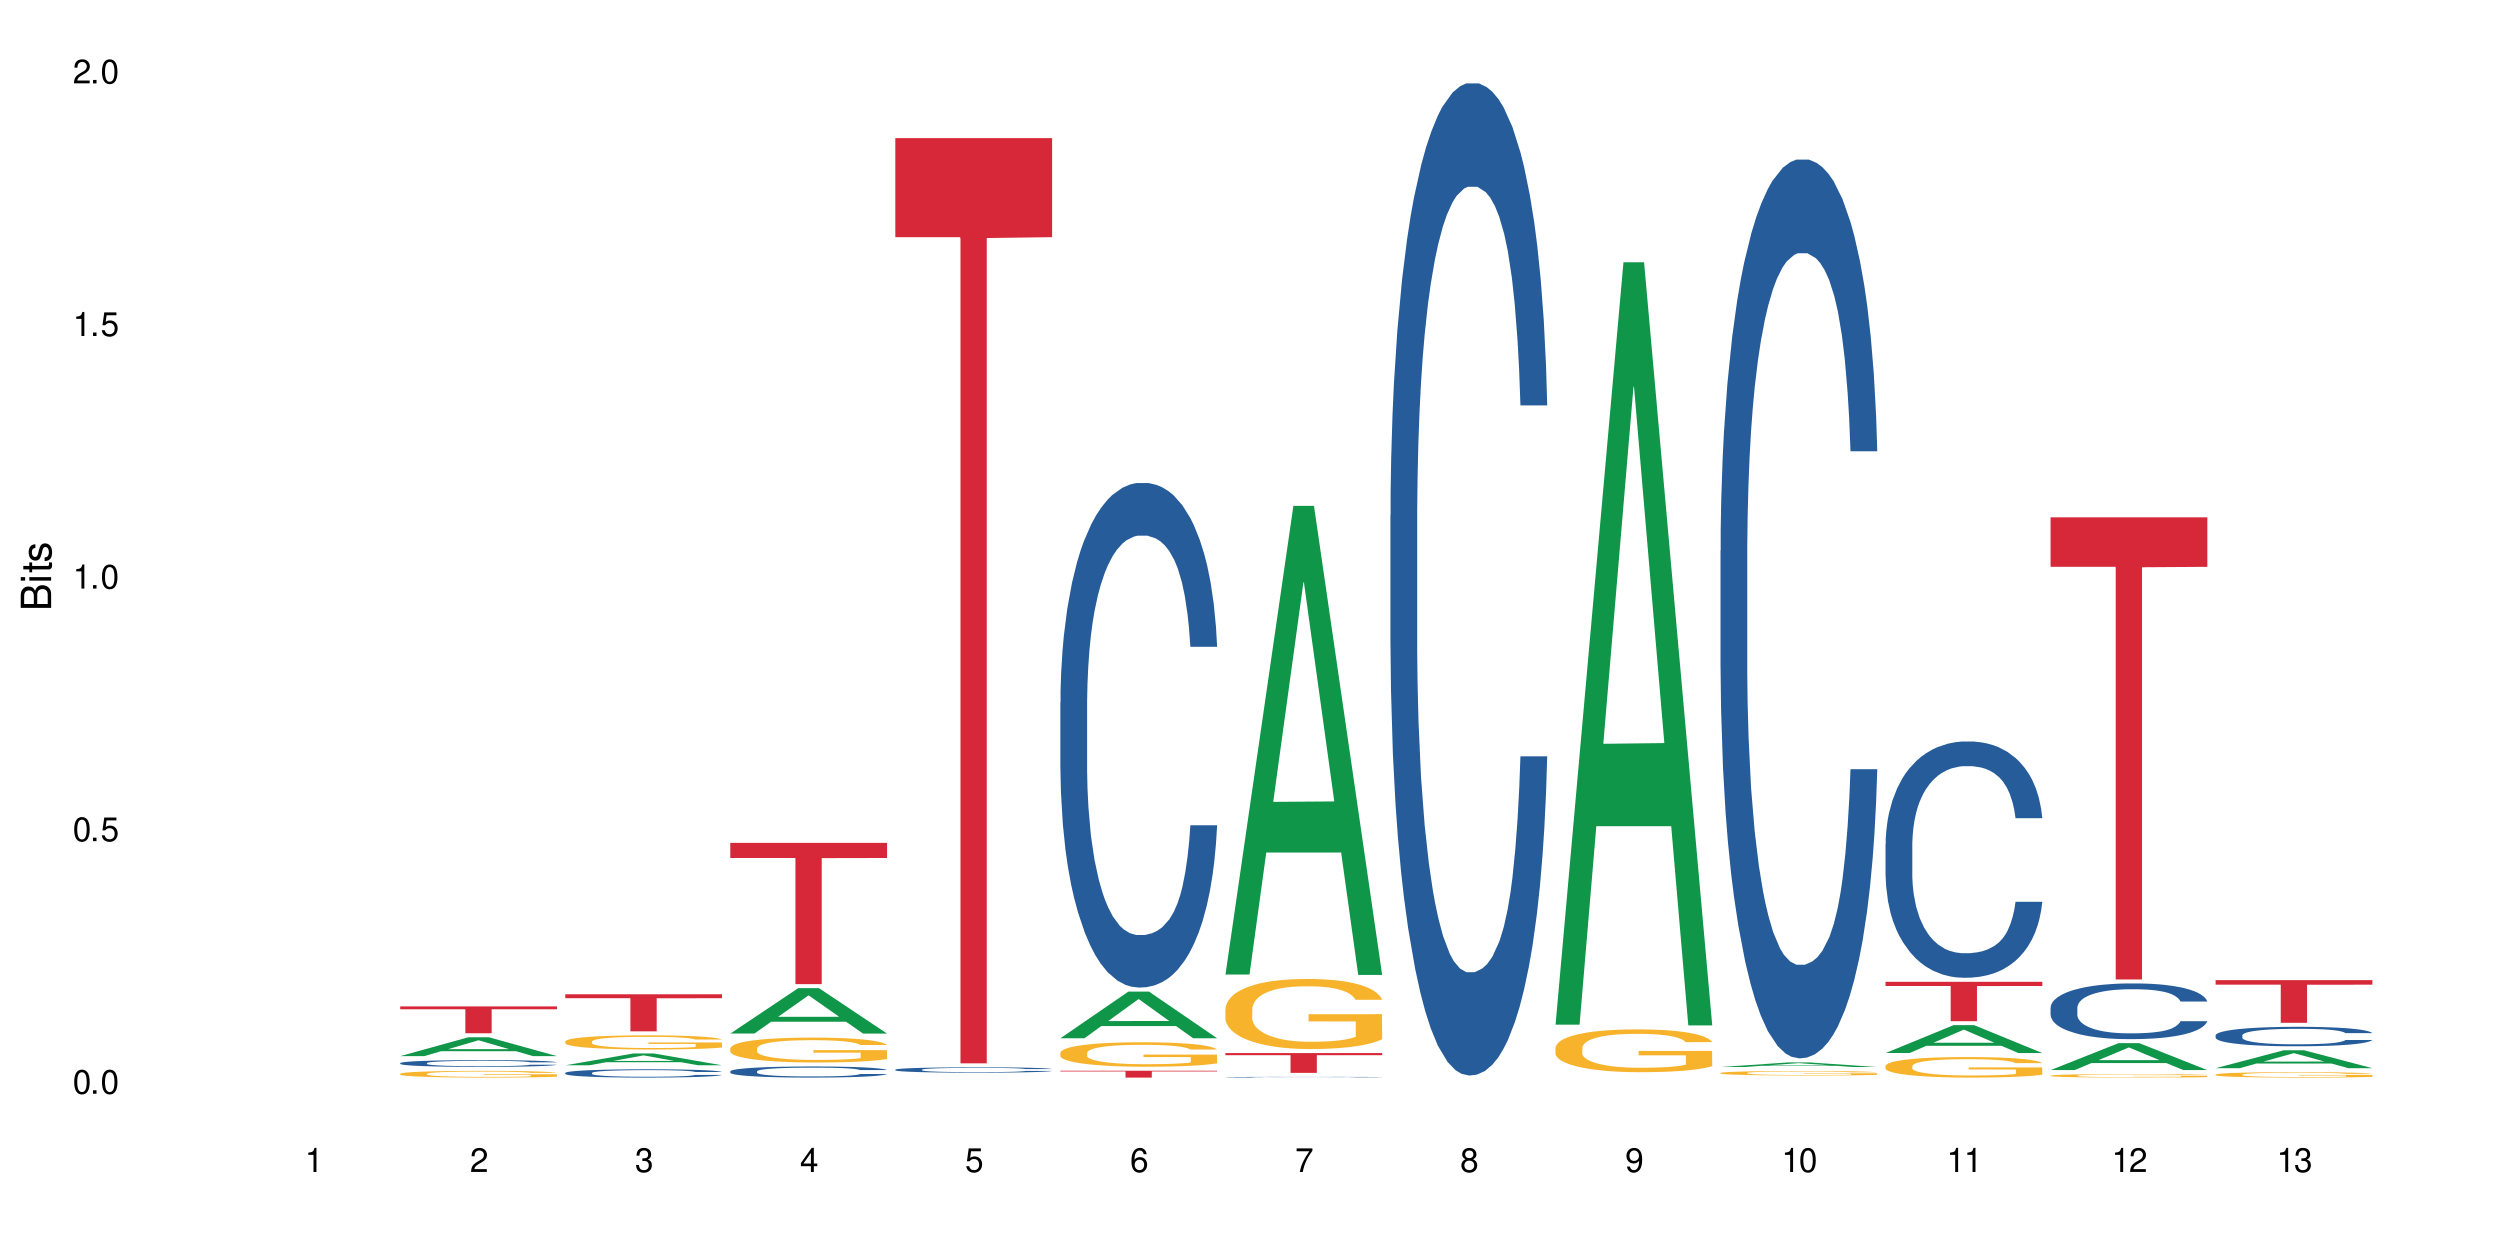 <?xml version="1.0" encoding="UTF-8"?>
<svg xmlns="http://www.w3.org/2000/svg" xmlns:xlink="http://www.w3.org/1999/xlink" width="720" height="360" viewBox="0 0 720 360">
<defs>
<g>
<g id="glyph-0-0">
</g>
<g id="glyph-0-1">
<path d="M 2.641 -6.938 C 2 -6.938 1.422 -6.656 1.078 -6.172 C 0.641 -5.562 0.406 -4.641 0.406 -3.359 C 0.406 -1.016 1.188 0.219 2.641 0.219 C 4.078 0.219 4.859 -1.016 4.859 -3.297 C 4.859 -4.641 4.656 -5.547 4.203 -6.172 C 3.844 -6.656 3.281 -6.938 2.641 -6.938 Z M 2.641 -6.188 C 3.547 -6.188 4 -5.25 4 -3.375 C 4 -1.406 3.562 -0.484 2.625 -0.484 C 1.734 -0.484 1.281 -1.438 1.281 -3.344 C 1.281 -5.25 1.734 -6.188 2.641 -6.188 Z M 2.641 -6.188 "/>
</g>
<g id="glyph-0-2">
<path d="M 1.828 -1 L 0.828 -1 L 0.828 0 L 1.828 0 Z M 1.828 -1 "/>
</g>
<g id="glyph-0-3">
<path d="M 4.562 -6.797 L 1.062 -6.797 L 0.547 -3.094 L 1.328 -3.094 C 1.719 -3.562 2.047 -3.734 2.578 -3.734 C 3.484 -3.734 4.062 -3.109 4.062 -2.094 C 4.062 -1.125 3.484 -0.531 2.578 -0.531 C 1.828 -0.531 1.375 -0.906 1.188 -1.672 L 0.328 -1.672 C 0.453 -1.109 0.547 -0.844 0.75 -0.594 C 1.125 -0.078 1.828 0.219 2.594 0.219 C 3.969 0.219 4.922 -0.781 4.922 -2.219 C 4.922 -3.562 4.031 -4.484 2.719 -4.484 C 2.25 -4.484 1.859 -4.359 1.469 -4.062 L 1.734 -5.969 L 4.562 -5.969 Z M 4.562 -6.797 "/>
</g>
<g id="glyph-0-4">
<path d="M 2.484 -4.938 L 2.484 0 L 3.328 0 L 3.328 -6.938 L 2.766 -6.938 C 2.469 -5.875 2.281 -5.734 0.984 -5.562 L 0.984 -4.938 Z M 2.484 -4.938 "/>
</g>
<g id="glyph-0-5">
<path d="M 4.859 -0.828 L 1.281 -0.828 C 1.359 -1.406 1.672 -1.781 2.5 -2.281 L 3.469 -2.828 C 4.406 -3.344 4.906 -4.062 4.906 -4.906 C 4.906 -5.484 4.672 -6.031 4.266 -6.406 C 3.859 -6.766 3.375 -6.938 2.719 -6.938 C 1.859 -6.938 1.219 -6.625 0.844 -6.031 C 0.609 -5.672 0.5 -5.234 0.484 -4.531 L 1.328 -4.531 C 1.359 -5.016 1.406 -5.281 1.531 -5.516 C 1.75 -5.938 2.188 -6.203 2.703 -6.203 C 3.469 -6.203 4.031 -5.641 4.031 -4.891 C 4.031 -4.344 3.719 -3.859 3.125 -3.516 L 2.234 -3 C 0.812 -2.172 0.406 -1.531 0.328 -0.016 L 4.859 -0.016 Z M 4.859 -0.828 "/>
</g>
<g id="glyph-0-6">
<path d="M 2.125 -3.188 L 2.578 -3.188 C 3.5 -3.188 3.984 -2.766 3.984 -1.922 C 3.984 -1.062 3.469 -0.531 2.594 -0.531 C 1.656 -0.531 1.203 -1 1.156 -2.016 L 0.312 -2.016 C 0.344 -1.453 0.438 -1.094 0.609 -0.781 C 0.953 -0.109 1.625 0.219 2.547 0.219 C 3.953 0.219 4.859 -0.625 4.859 -1.938 C 4.859 -2.828 4.516 -3.297 3.703 -3.594 C 4.344 -3.844 4.656 -4.328 4.656 -5.031 C 4.656 -6.219 3.875 -6.938 2.578 -6.938 C 1.203 -6.938 0.484 -6.172 0.453 -4.703 L 1.297 -4.703 C 1.312 -5.125 1.344 -5.359 1.453 -5.578 C 1.641 -5.969 2.062 -6.203 2.594 -6.203 C 3.344 -6.203 3.797 -5.75 3.797 -5 C 3.797 -4.516 3.609 -4.219 3.25 -4.047 C 3.016 -3.953 2.703 -3.922 2.125 -3.906 Z M 2.125 -3.188 "/>
</g>
<g id="glyph-0-7">
<path d="M 3.141 -1.672 L 3.141 0 L 3.984 0 L 3.984 -1.672 L 4.984 -1.672 L 4.984 -2.438 L 3.984 -2.438 L 3.984 -6.938 L 3.359 -6.938 L 0.266 -2.578 L 0.266 -1.672 Z M 3.141 -2.438 L 1 -2.438 L 3.141 -5.5 Z M 3.141 -2.438 "/>
</g>
<g id="glyph-0-8">
<path d="M 4.781 -5.125 C 4.609 -6.266 3.891 -6.938 2.844 -6.938 C 2.094 -6.938 1.422 -6.578 1.031 -5.953 C 0.594 -5.266 0.406 -4.422 0.406 -3.172 C 0.406 -2 0.578 -1.25 0.984 -0.641 C 1.359 -0.078 1.953 0.219 2.703 0.219 C 3.984 0.219 4.922 -0.75 4.922 -2.094 C 4.922 -3.375 4.062 -4.281 2.844 -4.281 C 2.172 -4.281 1.641 -4.031 1.281 -3.516 C 1.281 -5.234 1.828 -6.188 2.797 -6.188 C 3.391 -6.188 3.797 -5.797 3.938 -5.125 Z M 2.734 -3.531 C 3.547 -3.531 4.062 -2.953 4.062 -2.031 C 4.062 -1.156 3.484 -0.531 2.703 -0.531 C 1.922 -0.531 1.328 -1.188 1.328 -2.078 C 1.328 -2.938 1.906 -3.531 2.734 -3.531 Z M 2.734 -3.531 "/>
</g>
<g id="glyph-0-9">
<path d="M 4.984 -6.797 L 0.438 -6.797 L 0.438 -5.969 L 4.109 -5.969 C 2.5 -3.656 1.828 -2.234 1.328 0 L 2.219 0 C 2.594 -2.172 3.453 -4.047 4.984 -6.094 Z M 4.984 -6.797 "/>
</g>
<g id="glyph-0-10">
<path d="M 3.75 -3.656 C 4.469 -4.094 4.688 -4.438 4.688 -5.078 C 4.688 -6.172 3.844 -6.938 2.641 -6.938 C 1.438 -6.938 0.594 -6.172 0.594 -5.094 C 0.594 -4.438 0.812 -4.094 1.516 -3.656 C 0.734 -3.266 0.359 -2.703 0.359 -1.922 C 0.359 -0.656 1.281 0.219 2.641 0.219 C 3.984 0.219 4.922 -0.656 4.922 -1.922 C 4.922 -2.703 4.531 -3.266 3.75 -3.656 Z M 2.641 -6.188 C 3.359 -6.188 3.812 -5.75 3.812 -5.062 C 3.812 -4.406 3.344 -3.984 2.641 -3.984 C 1.922 -3.984 1.453 -4.406 1.453 -5.078 C 1.453 -5.75 1.922 -6.188 2.641 -6.188 Z M 2.641 -3.266 C 3.484 -3.266 4.062 -2.719 4.062 -1.906 C 4.062 -1.078 3.484 -0.531 2.625 -0.531 C 1.797 -0.531 1.219 -1.094 1.219 -1.906 C 1.219 -2.719 1.781 -3.266 2.641 -3.266 Z M 2.641 -3.266 "/>
</g>
<g id="glyph-0-11">
<path d="M 0.516 -1.578 C 0.672 -0.453 1.406 0.219 2.438 0.219 C 3.188 0.219 3.859 -0.141 4.266 -0.766 C 4.688 -1.453 4.891 -2.297 4.891 -3.547 C 4.891 -4.719 4.703 -5.453 4.312 -6.078 C 3.938 -6.641 3.344 -6.938 2.594 -6.938 C 1.297 -6.938 0.359 -5.969 0.359 -4.625 C 0.359 -3.344 1.234 -2.453 2.453 -2.453 C 3.094 -2.453 3.578 -2.672 4.016 -3.203 C 4 -1.484 3.469 -0.531 2.5 -0.531 C 1.906 -0.531 1.484 -0.906 1.359 -1.578 Z M 2.578 -6.203 C 3.375 -6.203 3.969 -5.531 3.969 -4.641 C 3.969 -3.797 3.391 -3.188 2.547 -3.188 C 1.734 -3.188 1.234 -3.766 1.234 -4.688 C 1.234 -5.562 1.797 -6.203 2.578 -6.203 Z M 2.578 -6.203 "/>
</g>
<g id="glyph-1-0">
</g>
<g id="glyph-1-1">
<path d="M 0 -0.953 L 0 -4.891 C 0 -5.719 -0.234 -6.344 -0.734 -6.797 C -1.188 -7.234 -1.812 -7.469 -2.5 -7.469 C -3.547 -7.469 -4.188 -7 -4.625 -5.875 C -4.984 -6.688 -5.625 -7.094 -6.531 -7.094 C -7.172 -7.094 -7.734 -6.859 -8.141 -6.391 C -8.562 -5.922 -8.75 -5.344 -8.75 -4.5 L -8.75 -0.953 Z M -4.984 -2.062 L -7.766 -2.062 L -7.766 -4.219 C -7.766 -4.844 -7.688 -5.203 -7.453 -5.5 C -7.219 -5.812 -6.859 -5.969 -6.375 -5.969 C -5.891 -5.969 -5.531 -5.812 -5.297 -5.5 C -5.062 -5.203 -4.984 -4.844 -4.984 -4.219 Z M -0.984 -2.062 L -4 -2.062 L -4 -4.781 C -4 -5.766 -3.438 -6.359 -2.484 -6.359 C -1.547 -6.359 -0.984 -5.766 -0.984 -4.781 Z M -0.984 -2.062 "/>
</g>
<g id="glyph-1-2">
<path d="M -6.281 -1.797 L -6.281 -0.797 L 0 -0.797 L 0 -1.797 Z M -8.75 -1.797 L -8.75 -0.797 L -7.484 -0.797 L -7.484 -1.797 Z M -8.75 -1.797 "/>
</g>
<g id="glyph-1-3">
<path d="M -6.281 -3.047 L -6.281 -2.016 L -8.016 -2.016 L -8.016 -1.016 L -6.281 -1.016 L -6.281 -0.172 L -5.469 -0.172 L -5.469 -1.016 L -0.719 -1.016 C -0.078 -1.016 0.281 -1.453 0.281 -2.234 C 0.281 -2.5 0.25 -2.719 0.188 -3.047 L -0.641 -3.047 C -0.609 -2.906 -0.594 -2.766 -0.594 -2.562 C -0.594 -2.141 -0.719 -2.016 -1.156 -2.016 L -5.469 -2.016 L -5.469 -3.047 Z M -6.281 -3.047 "/>
</g>
<g id="glyph-1-4">
<path d="M -4.531 -5.25 C -5.766 -5.25 -6.469 -4.422 -6.469 -2.969 C -6.469 -1.516 -5.719 -0.562 -4.547 -0.562 C -3.562 -0.562 -3.094 -1.062 -2.734 -2.562 L -2.516 -3.484 C -2.344 -4.188 -2.094 -4.469 -1.641 -4.469 C -1.047 -4.469 -0.641 -3.875 -0.641 -3 C -0.641 -2.453 -0.797 -2 -1.062 -1.75 C -1.25 -1.594 -1.422 -1.531 -1.875 -1.469 L -1.875 -0.406 C -0.422 -0.453 0.281 -1.266 0.281 -2.922 C 0.281 -4.5 -0.5 -5.516 -1.719 -5.516 C -2.656 -5.516 -3.172 -4.984 -3.469 -3.734 L -3.703 -2.766 C -3.891 -1.953 -4.156 -1.609 -4.594 -1.609 C -5.188 -1.609 -5.547 -2.125 -5.547 -2.938 C -5.547 -3.75 -5.203 -4.172 -4.531 -4.203 Z M -4.531 -5.25 "/>
</g>
</g>
</defs>
<rect x="-72" y="-36" width="864" height="432" fill="rgb(100%, 100%, 100%)" fill-opacity="1"/>
<path fill-rule="nonzero" fill="rgb(6.275%, 58.824%, 28.235%)" fill-opacity="1" d="M 115.262 304.16 L 115.309 304.156 L 134.848 298.734 L 140.781 298.734 L 160.414 304.168 L 153.516 304.168 L 148.598 302.75 L 127.031 302.75 L 122.207 304.16 L 115.262 304.16 L 129.105 302.16 L 146.617 302.156 L 137.887 299.621 L 137.789 299.613 L 137.691 299.629 L 129.059 302.156 L 129.105 302.16 Z M 115.262 304.16 "/>
<path fill-rule="nonzero" fill="rgb(14.51%, 36.078%, 60%)" fill-opacity="1" d="M 115.262 306.164 L 115.316 306.16 L 115.316 306.117 L 115.48 306.051 L 115.867 305.965 L 116.254 305.906 L 117.242 305.801 L 118.621 305.699 L 120.051 305.621 L 121.098 305.578 L 122.035 305.539 L 124.184 305.477 L 125.559 305.441 L 127.047 305.41 L 128.863 305.379 L 130.184 305.363 L 133.156 305.336 L 135.359 305.32 L 137.066 305.316 L 140.758 305.316 L 142.961 305.324 L 144.555 305.332 L 146.316 305.348 L 147.805 305.363 L 150.395 305.402 L 152.707 305.453 L 153.75 305.48 L 155.402 305.535 L 156.672 305.59 L 157.551 305.637 L 158.543 305.699 L 159.422 305.781 L 160.086 305.871 L 160.414 305.949 L 152.707 305.949 L 152.32 305.875 L 151.879 305.82 L 151.055 305.75 L 150.227 305.695 L 149.07 305.645 L 148.023 305.613 L 146.594 305.578 L 145.328 305.555 L 144.004 305.539 L 142.738 305.531 L 140.316 305.52 L 137.508 305.52 L 136.461 305.523 L 134.312 305.535 L 133.156 305.551 L 131.504 305.574 L 130.348 305.598 L 128.973 305.633 L 128.035 305.664 L 126.879 305.711 L 126.055 305.75 L 125.117 305.809 L 124.566 305.852 L 124.07 305.902 L 123.633 305.961 L 123.301 306.023 L 123.082 306.09 L 122.969 306.152 L 122.969 306.43 L 123.082 306.492 L 123.355 306.566 L 124.07 306.676 L 125.117 306.77 L 126.328 306.844 L 127.484 306.898 L 128.145 306.922 L 129.027 306.953 L 130.402 306.988 L 132.387 307.023 L 133.543 307.039 L 135.305 307.051 L 137.121 307.059 L 139.547 307.059 L 141.691 307.051 L 143.125 307.043 L 144.609 307.027 L 146.648 307 L 147.914 306.969 L 149.016 306.938 L 149.844 306.902 L 150.395 306.875 L 151.219 306.82 L 151.879 306.758 L 152.375 306.695 L 152.707 306.637 L 160.414 306.637 L 160.086 306.707 L 159.59 306.777 L 159.094 306.828 L 158.324 306.891 L 157.441 306.945 L 156.176 307.008 L 155.129 307.047 L 153.75 307.094 L 152.484 307.125 L 151.109 307.156 L 149.07 307.191 L 147.75 307.211 L 146.316 307.227 L 144.609 307.238 L 142.465 307.254 L 140.152 307.258 L 138.004 307.262 L 135.691 307.258 L 133.984 307.25 L 131.727 307.234 L 128.918 307.203 L 126.879 307.168 L 125.281 307.137 L 123.906 307.098 L 122.363 307.051 L 120.383 306.973 L 119.172 306.914 L 118.344 306.863 L 117.41 306.793 L 116.746 306.73 L 115.977 306.633 L 115.426 306.504 L 115.262 306.406 Z M 115.262 306.164 "/>
<path fill-rule="nonzero" fill="rgb(96.863%, 70.196%, 16.863%)" fill-opacity="1" d="M 115.262 309.238 L 115.316 309.238 L 115.316 309.203 L 115.535 309.125 L 116.086 309.016 L 116.805 308.922 L 117.574 308.852 L 118.07 308.816 L 118.895 308.762 L 119.609 308.723 L 121.43 308.645 L 123.742 308.57 L 125.008 308.539 L 126.438 308.508 L 128.477 308.477 L 129.414 308.461 L 132.277 308.434 L 135.523 308.418 L 139.105 308.41 L 140.758 308.414 L 143.016 308.422 L 146.098 308.441 L 147.859 308.457 L 149.238 308.477 L 150.668 308.496 L 152.43 308.531 L 154.082 308.574 L 155.402 308.617 L 156.727 308.672 L 157.828 308.727 L 158.762 308.789 L 159.59 308.863 L 160.086 308.926 L 160.414 308.988 L 152.762 308.988 L 152.32 308.926 L 151.824 308.879 L 151 308.82 L 150.172 308.777 L 149.348 308.742 L 147.805 308.699 L 146.484 308.668 L 144.832 308.645 L 143.234 308.629 L 141.418 308.617 L 140.316 308.613 L 137.398 308.613 L 134.754 308.625 L 133.211 308.641 L 132.109 308.656 L 130.57 308.68 L 129.633 308.703 L 129.082 308.719 L 127.43 308.773 L 126.328 308.82 L 125.723 308.855 L 124.953 308.906 L 124.402 308.957 L 123.797 309.027 L 123.465 309.078 L 123.023 309.199 L 122.969 309.516 L 123.137 309.586 L 123.465 309.656 L 123.906 309.723 L 124.566 309.789 L 125.227 309.84 L 126.383 309.906 L 127.375 309.953 L 128.145 309.984 L 129.633 310.031 L 130.238 310.047 L 131.672 310.078 L 133.156 310.105 L 134.973 310.125 L 136.352 310.137 L 138.555 310.145 L 141.363 310.145 L 144.668 310.133 L 146.758 310.121 L 148.191 310.105 L 149.125 310.094 L 150.281 310.074 L 151.109 310.055 L 151.879 310.039 L 152.816 310.008 L 152.816 309.586 L 139.215 309.582 L 139.215 309.387 L 160.359 309.383 L 160.414 310.074 L 159.258 310.121 L 157.828 310.168 L 156.449 310.203 L 155.02 310.234 L 152.98 310.266 L 151.328 310.289 L 148.797 310.312 L 146.484 310.328 L 144.059 310.34 L 141.914 310.344 L 139.379 310.348 L 137.121 310.344 L 134.699 310.332 L 132.773 310.316 L 131.012 310.301 L 129.246 310.277 L 127.047 310.242 L 125.613 310.211 L 124.125 310.172 L 122.641 310.129 L 121.316 310.082 L 120.438 310.043 L 119.555 310 L 118.621 309.949 L 117.738 309.891 L 117.078 309.832 L 116.473 309.773 L 116.031 309.715 L 115.59 309.633 L 115.371 309.57 L 115.262 309.516 Z M 115.262 309.238 "/>
<path fill-rule="nonzero" fill="rgb(83.922%, 15.686%, 22.353%)" fill-opacity="1" d="M 115.262 289.84 L 160.414 289.84 L 160.414 290.668 L 141.598 290.676 L 141.598 297.582 L 134.023 297.582 L 134.023 290.684 L 133.914 290.668 L 115.262 290.668 Z M 115.262 289.84 "/>
<path fill-rule="nonzero" fill="rgb(6.275%, 58.824%, 28.235%)" fill-opacity="1" d="M 162.793 306.801 L 162.84 306.801 L 182.379 303.402 L 188.312 303.402 L 207.945 306.805 L 201.047 306.805 L 196.125 305.918 L 174.562 305.918 L 169.738 306.801 L 162.793 306.801 L 176.637 305.551 L 194.148 305.547 L 185.418 303.957 L 185.32 303.957 L 185.223 303.965 L 176.59 305.547 L 176.637 305.551 Z M 162.793 306.801 "/>
<path fill-rule="nonzero" fill="rgb(14.51%, 36.078%, 60%)" fill-opacity="1" d="M 162.793 308.996 L 162.848 308.992 L 162.848 308.941 L 163.012 308.859 L 163.398 308.754 L 163.781 308.68 L 164.773 308.551 L 166.148 308.426 L 167.582 308.332 L 168.629 308.273 L 169.562 308.23 L 171.711 308.148 L 173.09 308.109 L 174.574 308.07 L 176.391 308.035 L 177.715 308.012 L 180.688 307.977 L 182.891 307.961 L 184.598 307.957 L 188.285 307.957 L 190.488 307.965 L 192.086 307.977 L 193.848 307.992 L 195.336 308.012 L 197.922 308.059 L 200.234 308.121 L 201.281 308.156 L 202.934 308.223 L 204.199 308.289 L 205.082 308.348 L 206.074 308.426 L 206.953 308.527 L 207.613 308.637 L 207.945 308.73 L 200.234 308.73 L 199.852 308.645 L 199.41 308.574 L 198.582 308.488 L 197.758 308.422 L 196.602 308.359 L 195.555 308.316 L 194.125 308.277 L 192.855 308.25 L 191.535 308.23 L 190.27 308.219 L 187.848 308.203 L 185.039 308.203 L 183.992 308.207 L 181.844 308.227 L 180.688 308.242 L 179.035 308.273 L 177.879 308.301 L 176.504 308.344 L 175.566 308.383 L 174.41 308.438 L 173.586 308.488 L 172.648 308.562 L 172.098 308.617 L 171.602 308.676 L 171.16 308.75 L 170.832 308.824 L 170.609 308.906 L 170.5 308.984 L 170.5 309.324 L 170.609 309.402 L 170.887 309.492 L 171.602 309.629 L 172.648 309.742 L 173.859 309.836 L 175.016 309.902 L 175.676 309.93 L 176.559 309.965 L 177.934 310.012 L 179.918 310.055 L 181.074 310.07 L 182.836 310.09 L 184.652 310.098 L 187.074 310.098 L 189.223 310.09 L 190.656 310.078 L 192.141 310.059 L 194.18 310.023 L 195.445 309.988 L 196.547 309.945 L 197.371 309.906 L 197.922 309.871 L 198.75 309.801 L 199.41 309.727 L 199.906 309.652 L 200.234 309.578 L 207.945 309.578 L 207.613 309.664 L 207.117 309.75 L 206.625 309.812 L 205.852 309.891 L 204.973 309.957 L 203.703 310.035 L 202.66 310.086 L 201.281 310.141 L 200.016 310.18 L 198.641 310.219 L 196.602 310.262 L 195.281 310.281 L 193.848 310.301 L 192.141 310.32 L 189.992 310.336 L 187.68 310.344 L 185.535 310.348 L 183.219 310.344 L 181.512 310.332 L 179.254 310.312 L 176.449 310.273 L 174.41 310.234 L 172.812 310.191 L 171.438 310.148 L 169.895 310.09 L 167.914 309.992 L 166.699 309.918 L 165.875 309.855 L 164.938 309.773 L 164.277 309.695 L 163.508 309.574 L 162.957 309.418 L 162.793 309.297 Z M 162.793 308.996 "/>
<path fill-rule="nonzero" fill="rgb(96.863%, 70.196%, 16.863%)" fill-opacity="1" d="M 162.793 299.926 L 162.848 299.922 L 162.848 299.848 L 163.066 299.68 L 163.617 299.449 L 164.332 299.258 L 165.105 299.109 L 165.602 299.031 L 166.426 298.922 L 167.141 298.84 L 168.957 298.672 L 171.27 298.516 L 172.539 298.449 L 173.969 298.387 L 176.008 298.316 L 176.941 298.289 L 179.805 298.23 L 183.055 298.191 L 186.633 298.18 L 188.285 298.184 L 190.543 298.199 L 193.629 298.242 L 195.391 298.277 L 196.766 298.316 L 198.199 298.363 L 199.961 298.438 L 201.613 298.527 L 202.934 298.617 L 204.254 298.727 L 205.355 298.848 L 206.293 298.977 L 207.117 299.133 L 207.613 299.262 L 207.945 299.395 L 200.289 299.395 L 199.852 299.262 L 199.355 299.164 L 198.527 299.039 L 197.703 298.949 L 196.875 298.879 L 195.336 298.785 L 194.012 298.723 L 192.363 298.672 L 190.766 298.637 L 188.949 298.617 L 187.848 298.609 L 184.926 298.609 L 182.285 298.633 L 180.742 298.664 L 179.641 298.695 L 178.098 298.75 L 177.164 298.793 L 176.613 298.824 L 174.961 298.941 L 173.859 299.043 L 173.254 299.113 L 172.484 299.227 L 171.934 299.328 L 171.328 299.477 L 170.996 299.586 L 170.555 299.84 L 170.5 300.508 L 170.664 300.648 L 170.996 300.801 L 171.438 300.938 L 172.098 301.078 L 172.758 301.188 L 173.914 301.332 L 174.906 301.426 L 175.676 301.492 L 177.164 301.59 L 177.77 301.625 L 179.199 301.691 L 180.688 301.742 L 182.504 301.789 L 183.883 301.809 L 186.082 301.828 L 188.891 301.828 L 192.195 301.809 L 194.289 301.777 L 195.719 301.746 L 196.656 301.723 L 197.812 301.68 L 198.641 301.645 L 199.41 301.602 L 200.348 301.539 L 200.348 300.648 L 186.746 300.648 L 186.746 300.23 L 207.891 300.227 L 207.945 301.68 L 206.789 301.781 L 205.355 301.879 L 203.98 301.953 L 202.547 302.016 L 200.512 302.086 L 198.859 302.129 L 196.324 302.184 L 194.012 302.215 L 191.59 302.238 L 189.441 302.25 L 186.91 302.254 L 184.652 302.246 L 182.23 302.223 L 180.301 302.195 L 178.539 302.156 L 176.777 302.109 L 174.574 302.031 L 173.145 301.965 L 171.656 301.887 L 170.172 301.797 L 168.848 301.695 L 167.969 301.617 L 167.086 301.527 L 166.148 301.418 L 165.27 301.289 L 164.609 301.176 L 164.004 301.043 L 163.562 300.922 L 163.121 300.754 L 162.902 300.621 L 162.793 300.504 Z M 162.793 299.926 "/>
<path fill-rule="nonzero" fill="rgb(83.922%, 15.686%, 22.353%)" fill-opacity="1" d="M 162.793 286.344 L 207.945 286.344 L 207.945 287.488 L 189.125 287.496 L 189.125 297.031 L 181.555 297.031 L 181.555 287.508 L 181.445 287.488 L 162.793 287.488 Z M 162.793 286.344 "/>
<path fill-rule="nonzero" fill="rgb(6.275%, 58.824%, 28.235%)" fill-opacity="1" d="M 210.32 297.664 L 210.371 297.652 L 229.906 284.574 L 235.84 284.574 L 255.477 297.68 L 248.578 297.68 L 243.656 294.258 L 222.094 294.258 L 217.27 297.664 L 210.32 297.664 L 224.168 292.844 L 241.68 292.828 L 232.945 286.715 L 232.852 286.703 L 232.754 286.738 L 224.117 292.828 L 224.168 292.844 Z M 210.32 297.664 "/>
<path fill-rule="nonzero" fill="rgb(14.51%, 36.078%, 60%)" fill-opacity="1" d="M 210.32 308.539 L 210.375 308.539 L 210.375 308.469 L 210.543 308.355 L 210.926 308.215 L 211.312 308.121 L 212.305 307.945 L 213.68 307.781 L 215.113 307.652 L 216.16 307.574 L 217.094 307.516 L 219.242 307.41 L 220.617 307.352 L 222.105 307.305 L 223.922 307.254 L 225.246 307.227 L 228.219 307.18 L 230.422 307.156 L 232.129 307.148 L 235.816 307.148 L 238.02 307.16 L 239.617 307.176 L 241.379 307.199 L 242.863 307.227 L 245.453 307.289 L 247.766 307.371 L 248.812 307.418 L 250.465 307.508 L 251.73 307.598 L 252.613 307.672 L 253.602 307.781 L 254.484 307.91 L 255.145 308.062 L 255.477 308.188 L 247.766 308.188 L 247.379 308.07 L 246.941 307.98 L 246.113 307.859 L 245.289 307.773 L 244.133 307.691 L 243.086 307.633 L 241.652 307.578 L 240.387 307.543 L 239.066 307.516 L 237.801 307.5 L 235.375 307.48 L 232.566 307.48 L 231.523 307.488 L 229.375 307.512 L 228.219 307.531 L 226.566 307.574 L 225.41 307.609 L 224.031 307.668 L 223.098 307.719 L 221.941 307.793 L 221.113 307.863 L 220.18 307.957 L 219.629 308.031 L 219.133 308.113 L 218.691 308.211 L 218.359 308.312 L 218.141 308.422 L 218.031 308.527 L 218.031 308.977 L 218.141 309.082 L 218.418 309.207 L 219.133 309.387 L 220.18 309.539 L 221.391 309.664 L 222.547 309.75 L 223.207 309.793 L 224.086 309.836 L 225.465 309.895 L 227.445 309.953 L 228.602 309.977 L 230.367 310 L 232.184 310.012 L 234.605 310.012 L 236.754 310 L 238.184 309.988 L 239.672 309.965 L 241.707 309.914 L 242.977 309.867 L 244.078 309.812 L 244.902 309.758 L 245.453 309.711 L 246.277 309.617 L 246.941 309.52 L 247.438 309.418 L 247.766 309.316 L 255.477 309.316 L 255.145 309.434 L 254.648 309.547 L 254.152 309.633 L 253.383 309.734 L 252.5 309.824 L 251.234 309.93 L 250.188 309.996 L 248.812 310.07 L 247.547 310.125 L 246.168 310.176 L 244.133 310.234 L 242.809 310.262 L 241.379 310.289 L 239.672 310.312 L 237.523 310.332 L 235.211 310.344 L 233.062 310.348 L 230.75 310.34 L 229.043 310.328 L 226.785 310.301 L 223.977 310.25 L 221.941 310.195 L 220.344 310.141 L 218.965 310.082 L 217.426 310 L 215.441 309.871 L 214.23 309.773 L 213.406 309.691 L 212.469 309.578 L 211.809 309.477 L 211.039 309.312 L 210.488 309.105 L 210.32 308.945 Z M 210.32 308.539 "/>
<path fill-rule="nonzero" fill="rgb(96.863%, 70.196%, 16.863%)" fill-opacity="1" d="M 210.32 301.898 L 210.375 301.895 L 210.375 301.762 L 210.598 301.469 L 211.148 301.062 L 211.863 300.727 L 212.633 300.465 L 213.129 300.328 L 213.957 300.133 L 214.672 299.988 L 216.488 299.691 L 218.801 299.418 L 220.066 299.301 L 221.5 299.188 L 223.539 299.062 L 224.473 299.02 L 227.336 298.914 L 230.586 298.848 L 234.164 298.828 L 235.816 298.836 L 238.074 298.859 L 241.156 298.934 L 242.922 299 L 244.297 299.062 L 245.73 299.148 L 247.492 299.281 L 249.145 299.438 L 250.465 299.594 L 251.785 299.789 L 252.887 300 L 253.824 300.23 L 254.648 300.504 L 255.145 300.734 L 255.477 300.961 L 247.82 300.961 L 247.379 300.734 L 246.887 300.559 L 246.059 300.34 L 245.234 300.184 L 244.406 300.059 L 242.863 299.891 L 241.543 299.785 L 239.891 299.691 L 238.293 299.633 L 236.477 299.594 L 235.375 299.582 L 232.457 299.582 L 229.816 299.625 L 228.273 299.68 L 227.172 299.73 L 225.629 299.828 L 224.695 299.91 L 224.145 299.961 L 222.492 300.164 L 221.391 300.348 L 220.785 300.473 L 220.012 300.668 L 219.461 300.844 L 218.855 301.105 L 218.527 301.305 L 218.086 301.75 L 218.031 302.926 L 218.195 303.176 L 218.527 303.445 L 218.965 303.68 L 219.629 303.93 L 220.289 304.121 L 221.445 304.375 L 222.438 304.547 L 223.207 304.656 L 224.695 304.832 L 225.301 304.891 L 226.73 305.012 L 228.219 305.102 L 230.035 305.18 L 231.41 305.219 L 233.613 305.254 L 236.422 305.254 L 239.727 305.215 L 241.82 305.16 L 243.25 305.109 L 244.188 305.062 L 245.344 304.992 L 246.168 304.926 L 246.941 304.852 L 247.875 304.742 L 247.875 303.176 L 234.273 303.168 L 234.273 302.438 L 255.422 302.43 L 255.477 304.992 L 254.32 305.168 L 252.887 305.336 L 251.512 305.469 L 250.078 305.578 L 248.043 305.703 L 246.391 305.781 L 243.855 305.875 L 241.543 305.934 L 239.121 305.973 L 236.973 305.992 L 234.441 306 L 232.184 305.984 L 229.758 305.945 L 227.832 305.895 L 226.07 305.828 L 224.309 305.742 L 222.105 305.605 L 220.672 305.496 L 219.188 305.355 L 217.699 305.191 L 216.379 305.016 L 215.496 304.879 L 214.617 304.723 L 213.68 304.523 L 212.801 304.301 L 212.137 304.102 L 211.531 303.871 L 211.094 303.656 L 210.652 303.359 L 210.43 303.125 L 210.32 302.922 Z M 210.32 301.898 "/>
<path fill-rule="nonzero" fill="rgb(83.922%, 15.686%, 22.353%)" fill-opacity="1" d="M 210.32 242.746 L 255.477 242.746 L 255.477 247.102 L 236.656 247.141 L 236.656 283.422 L 229.086 283.422 L 229.086 247.18 L 228.977 247.102 L 210.32 247.102 Z M 210.32 242.746 "/>
<path fill-rule="nonzero" fill="rgb(14.51%, 36.078%, 60%)" fill-opacity="1" d="M 257.852 308.059 L 257.906 308.059 L 257.906 308.023 L 258.07 307.969 L 258.457 307.902 L 258.844 307.855 L 259.832 307.773 L 261.211 307.691 L 262.641 307.629 L 263.688 307.594 L 264.625 307.562 L 266.773 307.512 L 268.148 307.484 L 269.637 307.461 L 271.453 307.438 L 272.773 307.422 L 275.746 307.402 L 277.949 307.391 L 279.656 307.387 L 283.348 307.387 L 285.551 307.391 L 287.145 307.398 L 288.91 307.41 L 290.395 307.422 L 292.984 307.453 L 295.297 307.492 L 296.344 307.516 L 297.996 307.559 L 299.262 307.602 L 300.141 307.641 L 301.133 307.691 L 302.016 307.754 L 302.676 307.828 L 303.004 307.887 L 295.297 307.887 L 294.91 307.832 L 294.469 307.789 L 293.645 307.73 L 292.816 307.688 L 291.66 307.648 L 290.617 307.621 L 289.184 307.594 L 287.918 307.578 L 286.598 307.562 L 285.328 307.555 L 282.906 307.547 L 280.098 307.547 L 279.051 307.551 L 276.902 307.562 L 275.746 307.57 L 274.098 307.59 L 272.941 307.609 L 271.562 307.637 L 270.625 307.66 L 269.469 307.699 L 268.645 307.73 L 267.707 307.777 L 267.156 307.812 L 266.66 307.852 L 266.223 307.898 L 265.891 307.949 L 265.672 308 L 265.562 308.051 L 265.562 308.27 L 265.672 308.32 L 265.945 308.379 L 266.66 308.465 L 267.707 308.543 L 268.918 308.602 L 270.074 308.645 L 270.738 308.664 L 271.617 308.684 L 272.996 308.715 L 274.977 308.742 L 276.133 308.754 L 277.895 308.766 L 279.711 308.77 L 282.137 308.77 L 284.281 308.766 L 285.715 308.758 L 287.203 308.746 L 289.238 308.723 L 290.504 308.699 L 291.605 308.672 L 292.434 308.645 L 292.984 308.625 L 293.809 308.578 L 294.469 308.531 L 294.965 308.48 L 295.297 308.434 L 303.004 308.434 L 302.676 308.492 L 302.18 308.547 L 301.684 308.586 L 300.914 308.637 L 300.031 308.68 L 298.766 308.73 L 297.719 308.762 L 296.344 308.797 L 295.074 308.824 L 293.699 308.848 L 291.66 308.875 L 290.34 308.891 L 288.91 308.902 L 287.203 308.914 L 285.055 308.926 L 282.742 308.93 L 278.281 308.93 L 276.574 308.922 L 274.316 308.91 L 271.508 308.883 L 269.469 308.859 L 267.875 308.832 L 266.496 308.801 L 264.953 308.766 L 262.973 308.703 L 261.762 308.656 L 260.934 308.613 L 260 308.559 L 259.34 308.512 L 258.566 308.43 L 258.016 308.332 L 257.852 308.254 Z M 257.852 308.059 "/>
<path fill-rule="nonzero" fill="rgb(83.922%, 15.686%, 22.353%)" fill-opacity="1" d="M 257.852 39.781 L 303.004 39.781 L 303.004 68.305 L 284.188 68.555 L 284.188 306.238 L 276.617 306.238 L 276.617 68.805 L 276.504 68.305 L 257.852 68.305 Z M 257.852 39.781 "/>
<path fill-rule="nonzero" fill="rgb(6.275%, 58.824%, 28.235%)" fill-opacity="1" d="M 305.383 299.012 L 305.43 299 L 324.969 285.578 L 330.902 285.578 L 350.535 299.027 L 343.637 299.027 L 338.715 295.516 L 317.152 295.516 L 312.328 299.012 L 305.383 299.012 L 319.227 294.062 L 336.738 294.051 L 328.008 287.777 L 327.91 287.762 L 327.812 287.801 L 319.18 294.051 L 319.227 294.062 Z M 305.383 299.012 "/>
<path fill-rule="nonzero" fill="rgb(14.51%, 36.078%, 60%)" fill-opacity="1" d="M 305.383 202.348 L 305.438 202.215 L 305.438 199.027 L 305.602 193.98 L 305.988 187.605 L 306.371 183.223 L 307.363 175.387 L 308.742 167.816 L 310.172 161.973 L 311.219 158.52 L 312.156 155.863 L 314.301 150.949 L 315.68 148.426 L 317.164 146.168 L 318.984 143.91 L 320.305 142.582 L 323.277 140.457 L 325.48 139.527 L 327.188 139.129 L 330.879 139.129 L 333.078 139.66 L 334.676 140.324 L 336.438 141.387 L 337.926 142.582 L 340.512 145.504 L 342.828 149.223 L 343.871 151.348 L 345.523 155.465 L 346.789 159.449 L 347.672 162.902 L 348.664 167.816 L 349.543 173.793 L 350.203 180.566 L 350.535 186.277 L 342.828 186.277 L 342.441 180.965 L 342 176.848 L 341.176 171.402 L 340.348 167.551 L 339.191 163.699 L 338.145 161.176 L 336.715 158.652 L 335.449 157.059 L 334.125 155.863 L 332.859 155.066 L 330.438 154.27 L 327.629 154.27 L 326.582 154.535 L 324.434 155.598 L 323.277 156.527 L 321.625 158.387 L 320.469 160.113 L 319.094 162.77 L 318.156 165.027 L 317 168.48 L 316.176 171.535 L 315.238 175.918 L 314.688 179.238 L 314.191 182.957 L 313.75 187.34 L 313.422 191.988 L 313.199 196.902 L 313.09 201.684 L 313.09 222.27 L 313.199 227.051 L 313.477 232.629 L 314.191 240.734 L 315.238 247.773 L 316.449 253.352 L 317.605 257.336 L 318.266 259.195 L 319.148 261.32 L 320.523 263.977 L 322.508 266.633 L 323.664 267.695 L 325.426 268.758 L 327.242 269.289 L 329.664 269.289 L 331.812 268.758 L 333.246 268.094 L 334.73 267.031 L 336.77 264.773 L 338.035 262.648 L 339.137 260.125 L 339.961 257.602 L 340.512 255.477 L 341.34 251.359 L 342 246.844 L 342.496 242.195 L 342.828 237.676 L 350.535 237.676 L 350.203 242.992 L 349.711 248.172 L 349.215 252.023 L 348.441 256.672 L 347.562 260.789 L 346.297 265.438 L 345.25 268.492 L 343.871 271.812 L 342.605 274.336 L 341.23 276.594 L 339.191 279.25 L 337.871 280.578 L 336.438 281.773 L 334.73 282.836 L 332.586 283.766 L 330.27 284.297 L 328.125 284.43 L 325.812 284.164 L 324.105 283.633 L 321.848 282.438 L 319.039 280.047 L 317 277.523 L 315.402 275 L 314.027 272.344 L 312.484 268.758 L 310.504 262.914 L 309.293 258.398 L 308.465 254.68 L 307.531 249.5 L 306.867 244.852 L 306.098 237.41 L 305.547 227.98 L 305.383 220.676 Z M 305.383 202.348 "/>
<path fill-rule="nonzero" fill="rgb(96.863%, 70.196%, 16.863%)" fill-opacity="1" d="M 305.383 303.191 L 305.438 303.188 L 305.438 303.059 L 305.656 302.77 L 306.207 302.367 L 306.922 302.043 L 307.695 301.785 L 308.191 301.648 L 309.016 301.457 L 309.73 301.312 L 311.551 301.023 L 313.863 300.754 L 315.129 300.641 L 316.559 300.531 L 318.598 300.406 L 319.535 300.363 L 322.398 300.258 L 325.645 300.195 L 329.227 300.176 L 330.879 300.184 L 333.137 300.207 L 336.219 300.277 L 337.98 300.344 L 339.355 300.406 L 340.789 300.492 L 342.551 300.621 L 344.203 300.773 L 345.523 300.93 L 346.848 301.121 L 347.949 301.328 L 348.883 301.551 L 349.711 301.824 L 350.203 302.047 L 350.535 302.273 L 342.883 302.273 L 342.441 302.047 L 341.945 301.875 L 341.121 301.66 L 340.293 301.508 L 339.469 301.387 L 337.926 301.219 L 336.605 301.113 L 334.953 301.023 L 333.355 300.969 L 331.539 300.93 L 330.438 300.914 L 327.52 300.914 L 324.875 300.961 L 323.332 301.012 L 322.23 301.062 L 320.691 301.16 L 319.754 301.238 L 319.203 301.289 L 317.551 301.488 L 316.449 301.668 L 315.844 301.789 L 315.074 301.984 L 314.523 302.156 L 313.918 302.414 L 313.586 302.605 L 313.145 303.043 L 313.09 304.203 L 313.258 304.445 L 313.586 304.711 L 314.027 304.941 L 314.688 305.188 L 315.348 305.371 L 316.504 305.625 L 317.496 305.789 L 318.266 305.898 L 319.754 306.074 L 320.359 306.133 L 321.793 306.246 L 323.277 306.336 L 325.094 306.414 L 326.473 306.453 L 328.676 306.484 L 331.484 306.484 L 334.785 306.445 L 336.879 306.395 L 338.312 306.344 L 339.246 306.297 L 340.402 306.227 L 341.23 306.164 L 342 306.094 L 342.938 305.984 L 342.938 304.445 L 329.336 304.441 L 329.336 303.719 L 350.48 303.715 L 350.535 306.227 L 349.379 306.402 L 347.949 306.57 L 346.57 306.699 L 345.141 306.809 L 343.102 306.93 L 341.449 307.008 L 338.918 307.098 L 336.605 307.152 L 334.18 307.191 L 332.035 307.211 L 329.5 307.219 L 327.242 307.207 L 324.82 307.168 L 322.895 307.117 L 321.129 307.051 L 319.367 306.969 L 317.164 306.832 L 315.734 306.723 L 314.246 306.59 L 312.762 306.426 L 311.438 306.254 L 310.559 306.117 L 309.676 305.965 L 308.742 305.77 L 307.859 305.551 L 307.199 305.352 L 306.594 305.129 L 306.152 304.914 L 305.711 304.625 L 305.492 304.395 L 305.383 304.195 Z M 305.383 303.191 "/>
<path fill-rule="nonzero" fill="rgb(83.922%, 15.686%, 22.353%)" fill-opacity="1" d="M 305.383 308.367 L 350.535 308.367 L 350.535 308.578 L 331.719 308.582 L 331.719 310.348 L 324.145 310.348 L 324.145 308.582 L 324.035 308.578 L 305.383 308.578 Z M 305.383 308.367 "/>
<path fill-rule="nonzero" fill="rgb(6.275%, 58.824%, 28.235%)" fill-opacity="1" d="M 352.91 280.66 L 352.961 280.535 L 372.496 145.695 L 378.43 145.695 L 398.066 280.789 L 391.168 280.789 L 386.246 245.523 L 364.684 245.523 L 359.859 280.66 L 352.91 280.66 L 366.758 230.938 L 384.27 230.809 L 375.535 167.766 L 375.441 167.641 L 375.344 168.02 L 366.707 230.809 L 366.758 230.938 Z M 352.91 280.66 "/>
<path fill-rule="nonzero" fill="rgb(14.51%, 36.078%, 60%)" fill-opacity="1" d="M 352.91 310.23 L 352.969 310.23 L 352.969 310.223 L 353.133 310.219 L 353.52 310.207 L 353.902 310.203 L 354.895 310.191 L 356.27 310.18 L 357.703 310.172 L 358.75 310.168 L 359.684 310.164 L 361.832 310.156 L 363.211 310.152 L 364.695 310.148 L 366.512 310.145 L 367.836 310.145 L 370.809 310.141 L 373.012 310.141 L 374.719 310.137 L 378.406 310.137 L 380.609 310.141 L 383.969 310.141 L 385.457 310.145 L 388.043 310.148 L 390.355 310.152 L 391.402 310.156 L 393.055 310.16 L 394.32 310.168 L 395.203 310.172 L 396.195 310.18 L 397.074 310.188 L 397.734 310.199 L 398.066 310.207 L 390.355 310.207 L 389.973 310.199 L 389.531 310.191 L 388.703 310.184 L 387.879 310.18 L 386.723 310.172 L 385.676 310.168 L 384.246 310.168 L 382.977 310.164 L 381.656 310.164 L 380.391 310.16 L 371.965 310.16 L 370.809 310.164 L 369.156 310.164 L 368 310.168 L 366.625 310.172 L 365.688 310.176 L 364.531 310.18 L 363.703 310.184 L 362.77 310.191 L 362.219 310.195 L 361.723 310.199 L 361.281 310.207 L 360.953 310.215 L 360.73 310.223 L 360.621 310.227 L 360.621 310.258 L 360.73 310.266 L 361.008 310.273 L 361.723 310.285 L 362.77 310.293 L 363.98 310.301 L 365.137 310.309 L 365.797 310.309 L 366.68 310.312 L 368.055 310.316 L 370.039 310.32 L 371.195 310.324 L 380.773 310.324 L 382.262 310.32 L 384.301 310.316 L 385.566 310.316 L 386.668 310.312 L 387.492 310.309 L 388.043 310.305 L 388.871 310.301 L 389.531 310.293 L 390.027 310.285 L 390.355 310.281 L 398.066 310.281 L 397.734 310.285 L 396.742 310.301 L 395.973 310.309 L 395.094 310.312 L 393.824 310.32 L 392.781 310.324 L 391.402 310.328 L 390.137 310.332 L 388.758 310.336 L 386.723 310.34 L 385.402 310.34 L 383.969 310.344 L 380.113 310.344 L 377.801 310.348 L 373.34 310.348 L 371.633 310.344 L 369.375 310.344 L 366.566 310.34 L 364.531 310.336 L 362.934 310.332 L 361.559 310.328 L 360.016 310.324 L 358.031 310.316 L 356.82 310.309 L 355.996 310.305 L 355.059 310.297 L 354.398 310.289 L 353.629 310.277 L 353.078 310.266 L 352.91 310.254 Z M 352.91 310.23 "/>
<path fill-rule="nonzero" fill="rgb(96.863%, 70.196%, 16.863%)" fill-opacity="1" d="M 352.91 290.586 L 352.969 290.566 L 352.969 290.199 L 353.188 289.371 L 353.738 288.227 L 354.453 287.285 L 355.227 286.547 L 355.719 286.16 L 356.547 285.609 L 357.262 285.203 L 359.078 284.371 L 361.391 283.598 L 362.66 283.266 L 364.09 282.953 L 366.129 282.602 L 367.062 282.473 L 369.926 282.18 L 373.176 281.992 L 376.754 281.938 L 378.406 281.957 L 380.664 282.031 L 383.75 282.234 L 385.512 282.418 L 386.887 282.602 L 388.32 282.844 L 390.082 283.211 L 391.734 283.652 L 393.055 284.098 L 394.375 284.648 L 395.477 285.238 L 396.414 285.883 L 397.238 286.66 L 397.734 287.305 L 398.066 287.949 L 390.41 287.949 L 389.973 287.305 L 389.477 286.805 L 388.648 286.199 L 387.824 285.754 L 386.996 285.406 L 385.457 284.926 L 384.133 284.629 L 382.48 284.371 L 380.887 284.207 L 379.066 284.098 L 377.965 284.059 L 375.047 284.059 L 372.406 284.188 L 370.863 284.336 L 369.762 284.484 L 368.219 284.762 L 367.285 284.98 L 366.734 285.129 L 365.082 285.699 L 363.98 286.215 L 363.375 286.566 L 362.602 287.121 L 362.055 287.617 L 361.445 288.355 L 361.117 288.91 L 360.676 290.164 L 360.621 293.48 L 360.785 294.184 L 361.117 294.938 L 361.559 295.602 L 362.219 296.301 L 362.879 296.836 L 364.035 297.555 L 365.027 298.035 L 365.797 298.348 L 367.285 298.848 L 367.891 299.012 L 369.32 299.344 L 370.809 299.602 L 372.625 299.824 L 374.004 299.934 L 376.203 300.027 L 379.012 300.027 L 382.316 299.918 L 384.41 299.77 L 385.84 299.621 L 386.777 299.492 L 387.934 299.289 L 388.758 299.105 L 389.531 298.902 L 390.465 298.59 L 390.465 294.184 L 376.867 294.164 L 376.867 292.098 L 398.012 292.078 L 398.066 299.289 L 396.91 299.789 L 395.477 300.266 L 394.102 300.637 L 392.668 300.949 L 390.633 301.301 L 388.98 301.52 L 386.445 301.777 L 384.133 301.945 L 381.711 302.055 L 379.562 302.109 L 377.031 302.129 L 374.773 302.094 L 372.352 301.98 L 370.422 301.836 L 368.66 301.648 L 366.898 301.41 L 364.695 301.023 L 363.266 300.711 L 361.777 300.32 L 360.289 299.859 L 358.969 299.363 L 358.09 298.977 L 357.207 298.535 L 356.27 297.98 L 355.391 297.352 L 354.73 296.781 L 354.125 296.137 L 353.684 295.527 L 353.242 294.699 L 353.023 294.035 L 352.91 293.461 Z M 352.91 290.586 "/>
<path fill-rule="nonzero" fill="rgb(83.922%, 15.686%, 22.353%)" fill-opacity="1" d="M 352.91 303.277 L 398.066 303.277 L 398.066 303.891 L 379.246 303.895 L 379.246 308.988 L 371.676 308.988 L 371.676 303.902 L 371.566 303.891 L 352.91 303.891 Z M 352.91 303.277 "/>
<path fill-rule="nonzero" fill="rgb(14.51%, 36.078%, 60%)" fill-opacity="1" d="M 400.441 148.348 L 400.496 148.086 L 400.496 141.82 L 400.664 131.895 L 401.047 119.355 L 401.434 110.738 L 402.426 95.328 L 403.801 80.441 L 405.234 68.949 L 406.277 62.156 L 407.215 56.934 L 409.363 47.27 L 410.738 42.309 L 412.227 37.867 L 414.043 33.426 L 415.363 30.816 L 418.34 26.637 L 420.539 24.809 L 422.246 24.023 L 425.938 24.023 L 428.141 25.07 L 429.738 26.375 L 431.5 28.465 L 432.984 30.816 L 435.574 36.562 L 437.887 43.875 L 438.934 48.055 L 440.586 56.148 L 441.852 63.984 L 442.73 70.777 L 443.723 80.441 L 444.605 92.195 L 445.266 105.516 L 445.598 116.746 L 437.887 116.746 L 437.5 106.297 L 437.062 98.199 L 436.234 87.492 L 435.41 79.918 L 434.254 72.344 L 433.207 67.383 L 431.773 62.418 L 430.508 59.285 L 429.188 56.934 L 427.918 55.367 L 425.496 53.801 L 422.688 53.801 L 421.641 54.32 L 419.496 56.41 L 418.34 58.238 L 416.688 61.895 L 415.531 65.293 L 414.152 70.516 L 413.219 74.957 L 412.062 81.746 L 411.234 87.754 L 410.301 96.371 L 409.75 102.902 L 409.254 110.215 L 408.812 118.836 L 408.48 127.977 L 408.262 137.641 L 408.152 147.043 L 408.152 187.527 L 408.262 196.93 L 408.535 207.898 L 409.254 223.832 L 410.301 237.676 L 411.512 248.645 L 412.668 256.48 L 413.328 260.137 L 414.207 264.316 L 415.586 269.539 L 417.566 274.766 L 418.723 276.852 L 420.484 278.941 L 422.305 279.988 L 424.727 279.988 L 426.875 278.941 L 428.305 277.637 L 429.793 275.547 L 431.828 271.105 L 433.098 266.93 L 434.195 261.965 L 435.023 257.004 L 435.574 252.824 L 436.398 244.727 L 437.062 235.848 L 437.555 226.707 L 437.887 217.824 L 445.598 217.824 L 445.266 228.273 L 444.77 238.457 L 444.273 246.031 L 443.504 255.176 L 442.621 263.273 L 441.355 272.414 L 440.309 278.422 L 438.934 284.949 L 437.668 289.914 L 436.289 294.352 L 434.254 299.578 L 432.93 302.188 L 431.5 304.539 L 429.793 306.629 L 427.645 308.457 L 425.332 309.5 L 423.184 309.762 L 420.871 309.242 L 419.164 308.195 L 416.906 305.844 L 414.098 301.145 L 412.062 296.18 L 410.465 291.219 L 409.086 285.996 L 407.547 278.941 L 405.562 267.449 L 404.352 258.57 L 403.527 251.258 L 402.59 241.07 L 401.93 231.93 L 401.156 217.301 L 400.605 198.758 L 400.441 184.395 Z M 400.441 148.348 "/>
<path fill-rule="nonzero" fill="rgb(6.275%, 58.824%, 28.235%)" fill-opacity="1" d="M 447.973 295.105 L 448.02 294.902 L 467.559 75.531 L 473.492 75.531 L 493.125 295.312 L 486.227 295.312 L 481.309 237.941 L 459.742 237.941 L 454.918 295.105 L 447.973 295.105 L 461.816 214.211 L 479.328 214.004 L 470.598 111.438 L 470.5 111.234 L 470.406 111.852 L 461.77 214.004 L 461.816 214.211 Z M 447.973 295.105 "/>
<path fill-rule="nonzero" fill="rgb(96.863%, 70.196%, 16.863%)" fill-opacity="1" d="M 447.973 301.746 L 448.027 301.734 L 448.027 301.508 L 448.246 301.004 L 448.797 300.305 L 449.516 299.73 L 450.285 299.277 L 450.781 299.043 L 451.605 298.703 L 452.324 298.457 L 454.141 297.949 L 456.453 297.477 L 457.719 297.273 L 459.152 297.082 L 461.188 296.867 L 462.125 296.789 L 464.988 296.609 L 468.238 296.496 L 471.816 296.465 L 473.469 296.477 L 475.727 296.52 L 478.809 296.645 L 480.57 296.758 L 481.949 296.867 L 483.379 297.016 L 485.141 297.242 L 486.793 297.512 L 488.113 297.781 L 489.438 298.117 L 490.539 298.48 L 491.473 298.875 L 492.301 299.348 L 492.797 299.742 L 493.125 300.137 L 485.473 300.137 L 485.031 299.742 L 484.535 299.438 L 483.711 299.066 L 482.883 298.793 L 482.059 298.582 L 480.516 298.289 L 479.195 298.109 L 477.543 297.949 L 475.945 297.848 L 474.129 297.781 L 473.027 297.758 L 470.109 297.758 L 467.465 297.836 L 465.922 297.926 L 464.824 298.02 L 463.281 298.188 L 462.344 298.32 L 461.793 298.41 L 460.141 298.762 L 459.039 299.078 L 458.434 299.289 L 457.664 299.629 L 457.113 299.934 L 456.508 300.383 L 456.176 300.719 L 455.738 301.488 L 455.68 303.516 L 455.848 303.941 L 456.176 304.402 L 456.617 304.809 L 457.277 305.238 L 457.938 305.562 L 459.094 306.004 L 460.086 306.297 L 460.859 306.488 L 462.344 306.793 L 462.949 306.891 L 464.383 307.094 L 465.867 307.254 L 467.688 307.387 L 469.062 307.457 L 471.266 307.512 L 474.074 307.512 L 477.379 307.445 L 479.469 307.355 L 480.902 307.266 L 481.836 307.184 L 482.992 307.062 L 483.82 306.949 L 484.59 306.824 L 485.527 306.633 L 485.527 303.941 L 471.926 303.93 L 471.926 302.668 L 493.07 302.656 L 493.125 307.062 L 491.969 307.367 L 490.539 307.66 L 489.16 307.883 L 487.73 308.074 L 485.691 308.289 L 484.039 308.426 L 481.508 308.582 L 479.195 308.684 L 476.773 308.75 L 474.625 308.785 L 472.09 308.797 L 469.832 308.773 L 467.41 308.707 L 465.484 308.617 L 463.723 308.504 L 461.957 308.355 L 459.758 308.121 L 458.324 307.93 L 456.836 307.691 L 455.352 307.41 L 454.031 307.105 L 453.148 306.871 L 452.266 306.602 L 451.332 306.262 L 450.449 305.879 L 449.789 305.531 L 449.184 305.137 L 448.742 304.766 L 448.301 304.258 L 448.082 303.852 L 447.973 303.504 Z M 447.973 301.746 "/>
<path fill-rule="nonzero" fill="rgb(6.275%, 58.824%, 28.235%)" fill-opacity="1" d="M 495.504 307.305 L 495.551 307.305 L 515.09 305.969 L 521.023 305.969 L 540.656 307.305 L 533.758 307.305 L 528.836 306.957 L 507.273 306.957 L 502.449 307.305 L 495.504 307.305 L 509.348 306.812 L 526.859 306.812 L 518.129 306.188 L 518.031 306.188 L 517.934 306.191 L 509.301 306.812 L 509.348 306.812 Z M 495.504 307.305 "/>
<path fill-rule="nonzero" fill="rgb(14.51%, 36.078%, 60%)" fill-opacity="1" d="M 495.504 158.598 L 495.559 158.363 L 495.559 152.684 L 495.723 143.691 L 496.109 132.336 L 496.492 124.527 L 497.484 110.566 L 498.863 97.082 L 500.293 86.672 L 501.34 80.52 L 502.277 75.785 L 504.422 67.031 L 505.801 62.535 L 507.285 58.516 L 509.105 54.492 L 510.426 52.125 L 513.398 48.34 L 515.602 46.684 L 517.309 45.973 L 520.996 45.973 L 523.199 46.922 L 524.797 48.105 L 526.559 49.996 L 528.047 52.125 L 530.633 57.332 L 532.945 63.957 L 533.992 67.742 L 535.645 75.078 L 536.91 82.176 L 537.793 88.328 L 538.785 97.082 L 539.664 107.727 L 540.324 119.797 L 540.656 129.969 L 532.945 129.969 L 532.562 120.504 L 532.121 113.172 L 531.297 103.469 L 530.469 96.609 L 529.312 89.746 L 528.266 85.25 L 526.836 80.754 L 525.566 77.918 L 524.246 75.785 L 522.98 74.367 L 520.559 72.949 L 517.75 72.949 L 516.703 73.422 L 514.555 75.312 L 513.398 76.969 L 511.746 80.281 L 510.59 83.359 L 509.215 88.09 L 508.277 92.113 L 507.121 98.266 L 506.297 103.707 L 505.359 111.516 L 504.809 117.43 L 504.312 124.055 L 503.871 131.863 L 503.543 140.145 L 503.32 148.898 L 503.211 157.414 L 503.211 194.09 L 503.32 202.605 L 503.598 212.543 L 504.312 226.977 L 505.359 239.516 L 506.57 249.453 L 507.727 256.551 L 508.387 259.863 L 509.27 263.652 L 510.645 268.383 L 512.629 273.113 L 513.785 275.008 L 515.547 276.898 L 517.363 277.848 L 519.785 277.848 L 521.934 276.898 L 523.367 275.719 L 524.852 273.824 L 526.891 269.801 L 528.156 266.016 L 529.258 261.52 L 530.082 257.027 L 530.633 253.238 L 531.461 245.906 L 532.121 237.859 L 532.617 229.578 L 532.945 221.535 L 540.656 221.535 L 540.324 231 L 539.832 240.227 L 539.336 247.09 L 538.562 255.371 L 537.684 262.703 L 536.418 270.984 L 535.371 276.426 L 533.992 282.344 L 532.727 286.836 L 531.352 290.859 L 529.312 295.594 L 527.992 297.957 L 526.559 300.086 L 524.852 301.98 L 522.703 303.637 L 520.391 304.582 L 518.246 304.82 L 515.934 304.348 L 514.227 303.398 L 511.969 301.27 L 509.16 297.012 L 507.121 292.516 L 505.523 288.02 L 504.148 283.289 L 502.605 276.898 L 500.625 266.488 L 499.414 258.445 L 498.586 251.82 L 497.648 242.594 L 496.988 234.312 L 496.219 221.062 L 495.668 204.262 L 495.504 191.25 Z M 495.504 158.598 "/>
<path fill-rule="nonzero" fill="rgb(96.863%, 70.196%, 16.863%)" fill-opacity="1" d="M 495.504 309.004 L 495.559 309.004 L 495.559 308.98 L 495.777 308.926 L 496.328 308.855 L 497.043 308.797 L 497.816 308.75 L 498.312 308.723 L 499.137 308.688 L 499.852 308.664 L 501.668 308.609 L 503.984 308.562 L 505.25 308.539 L 506.68 308.52 L 508.719 308.496 L 509.652 308.488 L 512.52 308.469 L 515.766 308.457 L 520.996 308.457 L 523.254 308.461 L 526.34 308.473 L 528.102 308.484 L 529.477 308.496 L 530.91 308.512 L 532.672 308.535 L 534.324 308.562 L 535.645 308.594 L 536.965 308.629 L 538.066 308.664 L 539.004 308.707 L 539.832 308.754 L 540.324 308.797 L 540.656 308.836 L 533.004 308.836 L 532.562 308.797 L 532.066 308.766 L 531.238 308.727 L 530.414 308.699 L 529.59 308.676 L 528.047 308.645 L 526.723 308.625 L 525.074 308.609 L 523.477 308.598 L 521.66 308.594 L 520.559 308.59 L 517.641 308.59 L 514.996 308.598 L 513.453 308.609 L 512.352 308.617 L 510.812 308.633 L 509.875 308.648 L 509.324 308.656 L 507.672 308.695 L 506.57 308.727 L 505.965 308.75 L 505.195 308.785 L 504.645 308.816 L 504.039 308.863 L 503.707 308.898 L 503.266 308.977 L 503.211 309.188 L 503.375 309.234 L 503.707 309.281 L 504.148 309.324 L 504.809 309.367 L 505.469 309.402 L 506.625 309.449 L 507.617 309.477 L 508.387 309.496 L 509.875 309.531 L 510.48 309.539 L 511.91 309.562 L 513.398 309.578 L 515.215 309.59 L 516.594 309.598 L 518.797 309.605 L 521.602 309.605 L 524.906 309.598 L 527 309.59 L 528.43 309.578 L 529.367 309.57 L 530.523 309.559 L 531.352 309.547 L 532.121 309.531 L 533.059 309.512 L 533.059 309.234 L 519.457 309.23 L 519.457 309.102 L 540.602 309.102 L 540.656 309.559 L 539.5 309.59 L 538.066 309.621 L 536.691 309.645 L 535.258 309.664 L 533.223 309.684 L 531.57 309.699 L 529.039 309.715 L 526.723 309.727 L 524.301 309.734 L 522.152 309.738 L 519.621 309.738 L 517.363 309.734 L 514.941 309.73 L 513.012 309.719 L 511.25 309.707 L 509.488 309.691 L 507.285 309.668 L 505.855 309.648 L 504.367 309.625 L 502.883 309.594 L 501.559 309.562 L 500.68 309.539 L 499.797 309.508 L 498.863 309.473 L 497.98 309.434 L 497.32 309.398 L 496.715 309.359 L 496.273 309.32 L 495.832 309.266 L 495.613 309.223 L 495.504 309.188 Z M 495.504 309.004 "/>
<path fill-rule="nonzero" fill="rgb(6.275%, 58.824%, 28.235%)" fill-opacity="1" d="M 543.031 303.273 L 543.082 303.266 L 562.617 295.246 L 568.551 295.246 L 588.188 303.281 L 581.289 303.281 L 576.367 301.184 L 554.805 301.184 L 549.98 303.273 L 543.031 303.273 L 556.879 300.316 L 574.391 300.309 L 565.656 296.559 L 565.562 296.555 L 565.465 296.574 L 556.828 300.309 L 556.879 300.316 Z M 543.031 303.273 "/>
<path fill-rule="nonzero" fill="rgb(14.51%, 36.078%, 60%)" fill-opacity="1" d="M 543.031 243.172 L 543.086 243.109 L 543.086 241.617 L 543.254 239.254 L 543.637 236.27 L 544.023 234.219 L 545.016 230.547 L 546.391 227.004 L 547.824 224.266 L 548.871 222.648 L 549.805 221.406 L 551.953 219.105 L 553.328 217.922 L 554.816 216.867 L 556.633 215.809 L 557.957 215.188 L 560.93 214.191 L 563.133 213.758 L 564.84 213.57 L 568.527 213.57 L 570.73 213.82 L 572.328 214.129 L 574.09 214.629 L 575.578 215.188 L 578.164 216.555 L 580.477 218.297 L 581.523 219.293 L 583.176 221.219 L 584.441 223.086 L 585.324 224.703 L 586.312 227.004 L 587.195 229.801 L 587.855 232.973 L 588.188 235.648 L 580.477 235.648 L 580.09 233.16 L 579.652 231.23 L 578.824 228.684 L 578 226.879 L 576.844 225.074 L 575.797 223.895 L 574.363 222.711 L 573.098 221.965 L 571.777 221.406 L 570.512 221.031 L 568.086 220.66 L 565.277 220.66 L 564.234 220.785 L 562.086 221.281 L 560.93 221.719 L 559.277 222.586 L 558.121 223.395 L 556.742 224.641 L 555.809 225.699 L 554.652 227.312 L 553.824 228.746 L 552.891 230.797 L 552.34 232.352 L 551.844 234.094 L 551.402 236.145 L 551.07 238.32 L 550.852 240.625 L 550.742 242.863 L 550.742 252.5 L 550.852 254.742 L 551.129 257.352 L 551.844 261.145 L 552.891 264.441 L 554.102 267.055 L 555.258 268.922 L 555.918 269.793 L 556.801 270.785 L 558.176 272.031 L 560.156 273.273 L 561.312 273.77 L 563.078 274.27 L 564.895 274.52 L 567.316 274.52 L 569.465 274.27 L 570.895 273.957 L 572.383 273.461 L 574.422 272.402 L 575.688 271.406 L 576.789 270.227 L 577.613 269.043 L 578.164 268.051 L 578.992 266.121 L 579.652 264.008 L 580.148 261.832 L 580.477 259.715 L 588.188 259.715 L 587.855 262.203 L 587.359 264.629 L 586.863 266.434 L 586.094 268.609 L 585.211 270.539 L 583.945 272.715 L 582.898 274.145 L 581.523 275.699 L 580.258 276.883 L 578.879 277.938 L 576.844 279.184 L 575.52 279.805 L 574.09 280.363 L 572.383 280.859 L 570.234 281.297 L 567.922 281.547 L 565.773 281.609 L 563.461 281.484 L 561.754 281.234 L 559.496 280.676 L 556.688 279.555 L 554.652 278.375 L 553.055 277.191 L 551.68 275.949 L 550.137 274.27 L 548.152 271.531 L 546.941 269.418 L 546.117 267.676 L 545.18 265.25 L 544.52 263.074 L 543.75 259.59 L 543.199 255.176 L 543.031 251.754 Z M 543.031 243.172 "/>
<path fill-rule="nonzero" fill="rgb(96.863%, 70.196%, 16.863%)" fill-opacity="1" d="M 543.031 306.965 L 543.086 306.961 L 543.086 306.852 L 543.309 306.609 L 543.859 306.273 L 544.574 305.996 L 545.344 305.781 L 545.84 305.668 L 546.668 305.508 L 547.383 305.387 L 549.199 305.145 L 551.512 304.918 L 552.777 304.82 L 554.211 304.727 L 556.25 304.625 L 557.184 304.586 L 560.047 304.5 L 563.297 304.449 L 566.875 304.43 L 568.527 304.438 L 570.785 304.457 L 573.871 304.52 L 575.633 304.57 L 577.008 304.625 L 578.441 304.695 L 580.203 304.805 L 581.855 304.934 L 583.176 305.062 L 584.496 305.227 L 585.598 305.398 L 586.535 305.586 L 587.359 305.812 L 587.855 306.004 L 588.188 306.191 L 580.531 306.191 L 580.09 306.004 L 579.598 305.855 L 578.77 305.68 L 577.945 305.551 L 577.117 305.445 L 575.578 305.305 L 574.254 305.219 L 572.602 305.145 L 571.008 305.094 L 569.188 305.062 L 568.086 305.051 L 565.168 305.051 L 562.527 305.09 L 560.984 305.133 L 559.883 305.176 L 558.34 305.258 L 557.406 305.324 L 556.855 305.367 L 555.203 305.535 L 554.102 305.684 L 553.496 305.789 L 552.723 305.949 L 552.172 306.094 L 551.566 306.312 L 551.238 306.473 L 550.797 306.84 L 550.742 307.812 L 550.906 308.02 L 551.238 308.238 L 551.68 308.434 L 552.34 308.641 L 553 308.797 L 554.156 309.008 L 555.148 309.148 L 555.918 309.238 L 557.406 309.387 L 558.012 309.434 L 559.441 309.531 L 560.93 309.605 L 562.746 309.672 L 564.121 309.703 L 566.324 309.73 L 569.133 309.73 L 572.438 309.699 L 574.531 309.656 L 575.961 309.613 L 576.898 309.574 L 578.055 309.516 L 578.879 309.461 L 579.652 309.402 L 580.586 309.309 L 580.586 308.02 L 566.984 308.012 L 566.984 307.406 L 588.133 307.402 L 588.188 309.516 L 587.031 309.66 L 585.598 309.801 L 584.223 309.91 L 582.789 310 L 580.754 310.102 L 579.102 310.168 L 576.566 310.242 L 574.254 310.293 L 571.832 310.324 L 569.684 310.34 L 567.152 310.348 L 564.895 310.336 L 562.473 310.305 L 560.543 310.262 L 558.781 310.207 L 557.02 310.137 L 554.816 310.023 L 553.387 309.93 L 551.898 309.816 L 550.41 309.684 L 549.09 309.535 L 548.207 309.422 L 547.328 309.293 L 546.391 309.133 L 545.512 308.949 L 544.852 308.781 L 544.242 308.59 L 543.805 308.414 L 543.363 308.168 L 543.145 307.977 L 543.031 307.809 Z M 543.031 306.965 "/>
<path fill-rule="nonzero" fill="rgb(83.922%, 15.686%, 22.353%)" fill-opacity="1" d="M 543.031 282.758 L 588.188 282.758 L 588.188 283.973 L 569.367 283.98 L 569.367 294.098 L 561.797 294.098 L 561.797 283.992 L 561.688 283.973 L 543.031 283.973 Z M 543.031 282.758 "/>
<path fill-rule="nonzero" fill="rgb(6.275%, 58.824%, 28.235%)" fill-opacity="1" d="M 590.562 308.184 L 590.609 308.176 L 610.148 300.422 L 616.082 300.422 L 635.715 308.188 L 628.816 308.188 L 623.898 306.164 L 602.332 306.164 L 597.508 308.184 L 590.562 308.184 L 604.406 305.324 L 621.918 305.316 L 613.188 301.691 L 613.09 301.684 L 612.996 301.707 L 604.359 305.316 L 604.406 305.324 Z M 590.562 308.184 "/>
<path fill-rule="nonzero" fill="rgb(14.51%, 36.078%, 60%)" fill-opacity="1" d="M 590.562 290.215 L 590.617 290.199 L 590.617 289.848 L 590.781 289.289 L 591.168 288.586 L 591.555 288.102 L 592.547 287.238 L 593.922 286.402 L 595.352 285.758 L 596.398 285.375 L 597.336 285.082 L 599.484 284.539 L 600.859 284.262 L 602.348 284.012 L 604.164 283.762 L 605.484 283.617 L 608.461 283.383 L 610.66 283.277 L 612.367 283.234 L 616.059 283.234 L 618.262 283.293 L 619.859 283.367 L 621.621 283.484 L 623.105 283.617 L 625.695 283.938 L 628.008 284.348 L 629.055 284.582 L 630.707 285.039 L 631.973 285.477 L 632.852 285.859 L 633.844 286.402 L 634.727 287.062 L 635.387 287.809 L 635.715 288.441 L 628.008 288.441 L 627.621 287.852 L 627.18 287.398 L 626.355 286.797 L 625.531 286.371 L 624.371 285.945 L 623.328 285.668 L 621.895 285.391 L 620.629 285.215 L 619.309 285.082 L 618.039 284.996 L 615.617 284.906 L 612.809 284.906 L 611.762 284.934 L 609.617 285.055 L 608.461 285.156 L 606.809 285.359 L 605.652 285.551 L 604.273 285.844 L 603.34 286.094 L 602.18 286.477 L 601.355 286.812 L 600.418 287.297 L 599.867 287.664 L 599.375 288.074 L 598.934 288.559 L 598.602 289.07 L 598.383 289.613 L 598.273 290.141 L 598.273 292.414 L 598.383 292.941 L 598.656 293.555 L 599.375 294.449 L 600.418 295.227 L 601.633 295.844 L 602.789 296.281 L 603.449 296.488 L 604.328 296.723 L 605.707 297.016 L 607.688 297.309 L 608.844 297.426 L 610.605 297.543 L 612.422 297.602 L 614.848 297.602 L 616.996 297.543 L 618.426 297.469 L 619.914 297.352 L 621.949 297.105 L 623.215 296.871 L 624.316 296.59 L 625.145 296.312 L 625.695 296.078 L 626.52 295.625 L 627.18 295.125 L 627.676 294.613 L 628.008 294.113 L 635.715 294.113 L 635.387 294.699 L 634.891 295.273 L 634.395 295.695 L 633.625 296.211 L 632.742 296.664 L 631.477 297.176 L 630.43 297.516 L 629.055 297.883 L 627.785 298.16 L 626.41 298.41 L 624.371 298.703 L 623.051 298.848 L 621.621 298.98 L 619.914 299.098 L 617.766 299.199 L 615.453 299.258 L 613.305 299.273 L 610.992 299.246 L 609.285 299.188 L 607.027 299.055 L 604.219 298.789 L 602.18 298.512 L 600.586 298.234 L 599.207 297.941 L 597.668 297.543 L 595.684 296.898 L 594.473 296.398 L 593.645 295.988 L 592.711 295.418 L 592.051 294.906 L 591.277 294.082 L 590.727 293.043 L 590.562 292.238 Z M 590.562 290.215 "/>
<path fill-rule="nonzero" fill="rgb(96.863%, 70.196%, 16.863%)" fill-opacity="1" d="M 590.562 309.77 L 590.617 309.77 L 590.617 309.75 L 590.84 309.711 L 591.391 309.652 L 592.105 309.605 L 592.875 309.57 L 593.371 309.551 L 594.195 309.523 L 594.914 309.504 L 596.73 309.461 L 599.043 309.422 L 600.309 309.406 L 601.742 309.391 L 603.777 309.371 L 604.715 309.367 L 607.578 309.352 L 610.828 309.344 L 614.406 309.34 L 616.059 309.34 L 618.316 309.344 L 621.398 309.355 L 623.16 309.363 L 624.539 309.371 L 625.969 309.383 L 627.73 309.402 L 629.383 309.426 L 630.707 309.445 L 632.027 309.473 L 633.129 309.504 L 634.066 309.535 L 634.891 309.574 L 635.387 309.605 L 635.715 309.641 L 628.062 309.641 L 627.621 309.605 L 627.125 309.582 L 626.301 309.551 L 625.473 309.531 L 624.648 309.512 L 623.105 309.488 L 621.785 309.473 L 620.133 309.461 L 618.535 309.453 L 616.719 309.445 L 612.699 309.445 L 610.055 309.453 L 608.516 309.457 L 607.414 309.465 L 605.871 309.48 L 604.934 309.492 L 604.383 309.5 L 602.73 309.527 L 601.633 309.551 L 601.023 309.57 L 600.254 309.598 L 599.703 309.621 L 599.098 309.66 L 598.766 309.688 L 598.328 309.75 L 598.273 309.914 L 598.438 309.949 L 598.766 309.988 L 599.207 310.02 L 599.867 310.055 L 600.531 310.082 L 601.688 310.117 L 602.676 310.141 L 603.449 310.156 L 604.934 310.184 L 605.539 310.191 L 606.973 310.207 L 608.461 310.219 L 610.277 310.23 L 611.652 310.238 L 613.855 310.242 L 616.664 310.242 L 619.969 310.234 L 622.059 310.23 L 623.492 310.223 L 624.43 310.215 L 625.586 310.203 L 626.41 310.195 L 627.18 310.184 L 628.117 310.168 L 628.117 309.949 L 614.516 309.949 L 614.516 309.848 L 635.66 309.844 L 635.715 310.203 L 634.559 310.23 L 633.129 310.254 L 631.75 310.273 L 630.32 310.289 L 628.281 310.305 L 626.629 310.316 L 624.098 310.328 L 621.785 310.336 L 619.363 310.344 L 617.215 310.344 L 614.68 310.348 L 612.422 310.344 L 610 310.34 L 608.074 310.332 L 606.312 310.324 L 604.551 310.312 L 602.348 310.293 L 600.914 310.277 L 599.43 310.258 L 597.941 310.234 L 596.621 310.207 L 595.738 310.188 L 594.859 310.168 L 593.922 310.141 L 593.039 310.109 L 592.379 310.078 L 591.773 310.047 L 591.332 310.016 L 590.895 309.977 L 590.672 309.941 L 590.562 309.914 Z M 590.562 309.77 "/>
<path fill-rule="nonzero" fill="rgb(83.922%, 15.686%, 22.353%)" fill-opacity="1" d="M 590.562 149 L 635.715 149 L 635.715 163.246 L 616.898 163.371 L 616.898 282.086 L 609.328 282.086 L 609.328 163.496 L 609.219 163.246 L 590.562 163.246 Z M 590.562 149 "/>
<path fill-rule="nonzero" fill="rgb(6.275%, 58.824%, 28.235%)" fill-opacity="1" d="M 638.094 307.633 L 638.141 307.629 L 657.68 302.484 L 663.613 302.484 L 683.246 307.641 L 676.348 307.641 L 671.426 306.293 L 649.863 306.293 L 645.039 307.633 L 638.094 307.633 L 651.938 305.734 L 669.449 305.73 L 660.719 303.324 L 660.621 303.32 L 660.523 303.336 L 651.891 305.73 L 651.938 305.734 Z M 638.094 307.633 "/>
<path fill-rule="nonzero" fill="rgb(14.51%, 36.078%, 60%)" fill-opacity="1" d="M 638.094 298.164 L 638.148 298.16 L 638.148 298.035 L 638.312 297.844 L 638.699 297.598 L 639.086 297.426 L 640.074 297.125 L 641.453 296.832 L 642.883 296.605 L 643.93 296.473 L 644.867 296.371 L 647.012 296.18 L 648.391 296.082 L 649.879 295.996 L 651.695 295.91 L 653.016 295.859 L 655.988 295.777 L 658.191 295.738 L 659.898 295.727 L 663.59 295.727 L 665.789 295.746 L 667.387 295.77 L 669.148 295.812 L 670.637 295.859 L 673.227 295.973 L 675.539 296.113 L 676.582 296.195 L 678.234 296.355 L 679.504 296.508 L 680.383 296.641 L 681.375 296.832 L 682.254 297.062 L 682.918 297.324 L 683.246 297.543 L 675.539 297.543 L 675.152 297.34 L 674.711 297.18 L 673.887 296.969 L 673.059 296.82 L 671.902 296.672 L 670.855 296.574 L 669.426 296.477 L 668.16 296.418 L 666.836 296.371 L 665.57 296.34 L 663.148 296.309 L 660.34 296.309 L 659.293 296.32 L 657.145 296.359 L 655.988 296.395 L 654.336 296.469 L 653.18 296.535 L 651.805 296.637 L 650.867 296.723 L 649.711 296.859 L 648.887 296.977 L 647.949 297.145 L 647.398 297.273 L 646.902 297.418 L 646.465 297.586 L 646.133 297.766 L 645.914 297.953 L 645.801 298.141 L 645.801 298.934 L 645.914 299.117 L 646.188 299.332 L 646.902 299.645 L 647.949 299.918 L 649.16 300.133 L 650.316 300.285 L 650.977 300.359 L 651.859 300.441 L 653.234 300.543 L 655.219 300.645 L 656.375 300.688 L 658.137 300.727 L 659.953 300.75 L 662.375 300.75 L 664.523 300.727 L 665.957 300.703 L 667.441 300.66 L 669.48 300.574 L 670.746 300.492 L 671.848 300.395 L 672.676 300.297 L 673.227 300.215 L 674.051 300.055 L 674.711 299.883 L 675.207 299.703 L 675.539 299.527 L 683.246 299.527 L 682.918 299.734 L 682.422 299.934 L 681.926 300.082 L 681.152 300.262 L 680.273 300.422 L 679.008 300.602 L 677.961 300.719 L 676.582 300.848 L 675.316 300.941 L 673.941 301.031 L 671.902 301.133 L 670.582 301.184 L 669.148 301.23 L 667.441 301.27 L 665.297 301.309 L 662.984 301.328 L 660.836 301.332 L 658.523 301.324 L 656.816 301.301 L 654.559 301.258 L 651.75 301.164 L 649.711 301.066 L 648.113 300.969 L 646.738 300.867 L 645.195 300.727 L 643.215 300.504 L 642.004 300.328 L 641.176 300.184 L 640.242 299.984 L 639.578 299.805 L 638.809 299.52 L 638.258 299.152 L 638.094 298.871 Z M 638.094 298.164 "/>
<path fill-rule="nonzero" fill="rgb(96.863%, 70.196%, 16.863%)" fill-opacity="1" d="M 638.094 309.457 L 638.148 309.453 L 638.148 309.426 L 638.367 309.363 L 638.918 309.273 L 639.637 309.203 L 640.406 309.145 L 640.902 309.113 L 641.727 309.07 L 642.441 309.039 L 644.262 308.977 L 646.574 308.918 L 647.84 308.891 L 649.27 308.867 L 651.309 308.84 L 652.246 308.832 L 655.109 308.809 L 658.355 308.793 L 661.938 308.789 L 663.59 308.789 L 665.848 308.797 L 668.93 308.812 L 670.691 308.824 L 672.066 308.84 L 673.5 308.859 L 675.262 308.887 L 676.914 308.922 L 678.234 308.957 L 679.559 308.996 L 680.66 309.043 L 681.594 309.094 L 682.422 309.152 L 682.918 309.203 L 683.246 309.254 L 675.594 309.254 L 675.152 309.203 L 674.656 309.164 L 673.832 309.117 L 673.004 309.082 L 672.18 309.055 L 670.637 309.02 L 669.316 308.996 L 667.664 308.977 L 666.066 308.965 L 664.25 308.957 L 663.148 308.953 L 660.23 308.953 L 657.586 308.961 L 656.043 308.973 L 654.941 308.984 L 653.402 309.008 L 652.465 309.023 L 651.914 309.035 L 650.262 309.078 L 649.16 309.117 L 648.555 309.145 L 647.785 309.188 L 647.234 309.227 L 646.629 309.285 L 646.297 309.328 L 645.855 309.422 L 645.801 309.68 L 645.969 309.734 L 646.297 309.793 L 646.738 309.844 L 647.398 309.898 L 648.059 309.938 L 649.215 309.992 L 650.207 310.031 L 650.977 310.055 L 652.465 310.094 L 653.07 310.105 L 654.504 310.133 L 655.988 310.152 L 657.805 310.168 L 659.184 310.176 L 661.387 310.184 L 664.195 310.184 L 667.496 310.176 L 669.59 310.164 L 671.023 310.152 L 671.957 310.145 L 673.113 310.129 L 673.941 310.113 L 674.711 310.098 L 675.648 310.074 L 675.648 309.734 L 662.047 309.73 L 662.047 309.574 L 683.191 309.57 L 683.246 310.129 L 682.09 310.164 L 680.66 310.203 L 679.281 310.23 L 677.852 310.254 L 675.812 310.281 L 674.16 310.301 L 671.629 310.32 L 669.316 310.332 L 666.891 310.34 L 664.746 310.344 L 662.211 310.348 L 659.953 310.344 L 657.531 310.336 L 655.605 310.324 L 653.84 310.309 L 652.078 310.289 L 649.879 310.262 L 648.445 310.238 L 646.957 310.207 L 645.473 310.172 L 644.148 310.133 L 643.27 310.102 L 642.387 310.07 L 641.453 310.027 L 640.57 309.977 L 639.91 309.934 L 639.305 309.883 L 638.863 309.836 L 638.422 309.773 L 638.203 309.723 L 638.094 309.68 Z M 638.094 309.457 "/>
<path fill-rule="nonzero" fill="rgb(83.922%, 15.686%, 22.353%)" fill-opacity="1" d="M 638.094 282.273 L 683.246 282.273 L 683.246 283.59 L 664.43 283.602 L 664.43 294.574 L 656.855 294.574 L 656.855 283.613 L 656.746 283.59 L 638.094 283.59 Z M 638.094 282.273 "/>
<g fill="rgb(0%, 0%, 0%)" fill-opacity="1">
<use xlink:href="#glyph-0-1" x="20.965" y="314.993"/>
<use xlink:href="#glyph-0-2" x="25.965" y="314.993"/>
<use xlink:href="#glyph-0-1" x="28.965" y="314.993"/>
</g>
<g fill="rgb(0%, 0%, 0%)" fill-opacity="1">
<use xlink:href="#glyph-0-1" x="20.965" y="242.251"/>
<use xlink:href="#glyph-0-2" x="25.965" y="242.251"/>
<use xlink:href="#glyph-0-3" x="28.965" y="242.251"/>
</g>
<g fill="rgb(0%, 0%, 0%)" fill-opacity="1">
<use xlink:href="#glyph-0-4" x="20.965" y="169.509"/>
<use xlink:href="#glyph-0-2" x="25.965" y="169.509"/>
<use xlink:href="#glyph-0-1" x="28.965" y="169.509"/>
</g>
<g fill="rgb(0%, 0%, 0%)" fill-opacity="1">
<use xlink:href="#glyph-0-4" x="20.965" y="96.767"/>
<use xlink:href="#glyph-0-2" x="25.965" y="96.767"/>
<use xlink:href="#glyph-0-3" x="28.965" y="96.767"/>
</g>
<g fill="rgb(0%, 0%, 0%)" fill-opacity="1">
<use xlink:href="#glyph-0-5" x="20.965" y="24.024"/>
<use xlink:href="#glyph-0-2" x="25.965" y="24.024"/>
<use xlink:href="#glyph-0-1" x="28.965" y="24.024"/>
</g>
<g fill="rgb(0%, 0%, 0%)" fill-opacity="1">
<use xlink:href="#glyph-0-4" x="87.809" y="337.532"/>
</g>
<g fill="rgb(0%, 0%, 0%)" fill-opacity="1">
<use xlink:href="#glyph-0-5" x="135.34" y="337.532"/>
</g>
<g fill="rgb(0%, 0%, 0%)" fill-opacity="1">
<use xlink:href="#glyph-0-6" x="182.867" y="337.532"/>
</g>
<g fill="rgb(0%, 0%, 0%)" fill-opacity="1">
<use xlink:href="#glyph-0-7" x="230.398" y="337.532"/>
</g>
<g fill="rgb(0%, 0%, 0%)" fill-opacity="1">
<use xlink:href="#glyph-0-3" x="277.93" y="337.532"/>
</g>
<g fill="rgb(0%, 0%, 0%)" fill-opacity="1">
<use xlink:href="#glyph-0-8" x="325.457" y="337.532"/>
</g>
<g fill="rgb(0%, 0%, 0%)" fill-opacity="1">
<use xlink:href="#glyph-0-9" x="372.988" y="337.532"/>
</g>
<g fill="rgb(0%, 0%, 0%)" fill-opacity="1">
<use xlink:href="#glyph-0-10" x="420.52" y="337.532"/>
</g>
<g fill="rgb(0%, 0%, 0%)" fill-opacity="1">
<use xlink:href="#glyph-0-11" x="468.051" y="337.532"/>
</g>
<g fill="rgb(0%, 0%, 0%)" fill-opacity="1">
<use xlink:href="#glyph-0-4" x="513.078" y="337.532"/>
<use xlink:href="#glyph-0-1" x="518.078" y="337.532"/>
</g>
<g fill="rgb(0%, 0%, 0%)" fill-opacity="1">
<use xlink:href="#glyph-0-4" x="560.609" y="337.532"/>
<use xlink:href="#glyph-0-4" x="565.609" y="337.532"/>
</g>
<g fill="rgb(0%, 0%, 0%)" fill-opacity="1">
<use xlink:href="#glyph-0-4" x="608.141" y="337.532"/>
<use xlink:href="#glyph-0-5" x="613.141" y="337.532"/>
</g>
<g fill="rgb(0%, 0%, 0%)" fill-opacity="1">
<use xlink:href="#glyph-0-4" x="655.668" y="337.532"/>
<use xlink:href="#glyph-0-6" x="660.668" y="337.532"/>
</g>
<g fill="rgb(0%, 0%, 0%)" fill-opacity="1">
<use xlink:href="#glyph-1-1" x="14.725" y="176.012"/>
<use xlink:href="#glyph-1-2" x="14.725" y="168.012"/>
<use xlink:href="#glyph-1-3" x="14.725" y="165.012"/>
<use xlink:href="#glyph-1-4" x="14.725" y="162.012"/>
</g>
</svg>
